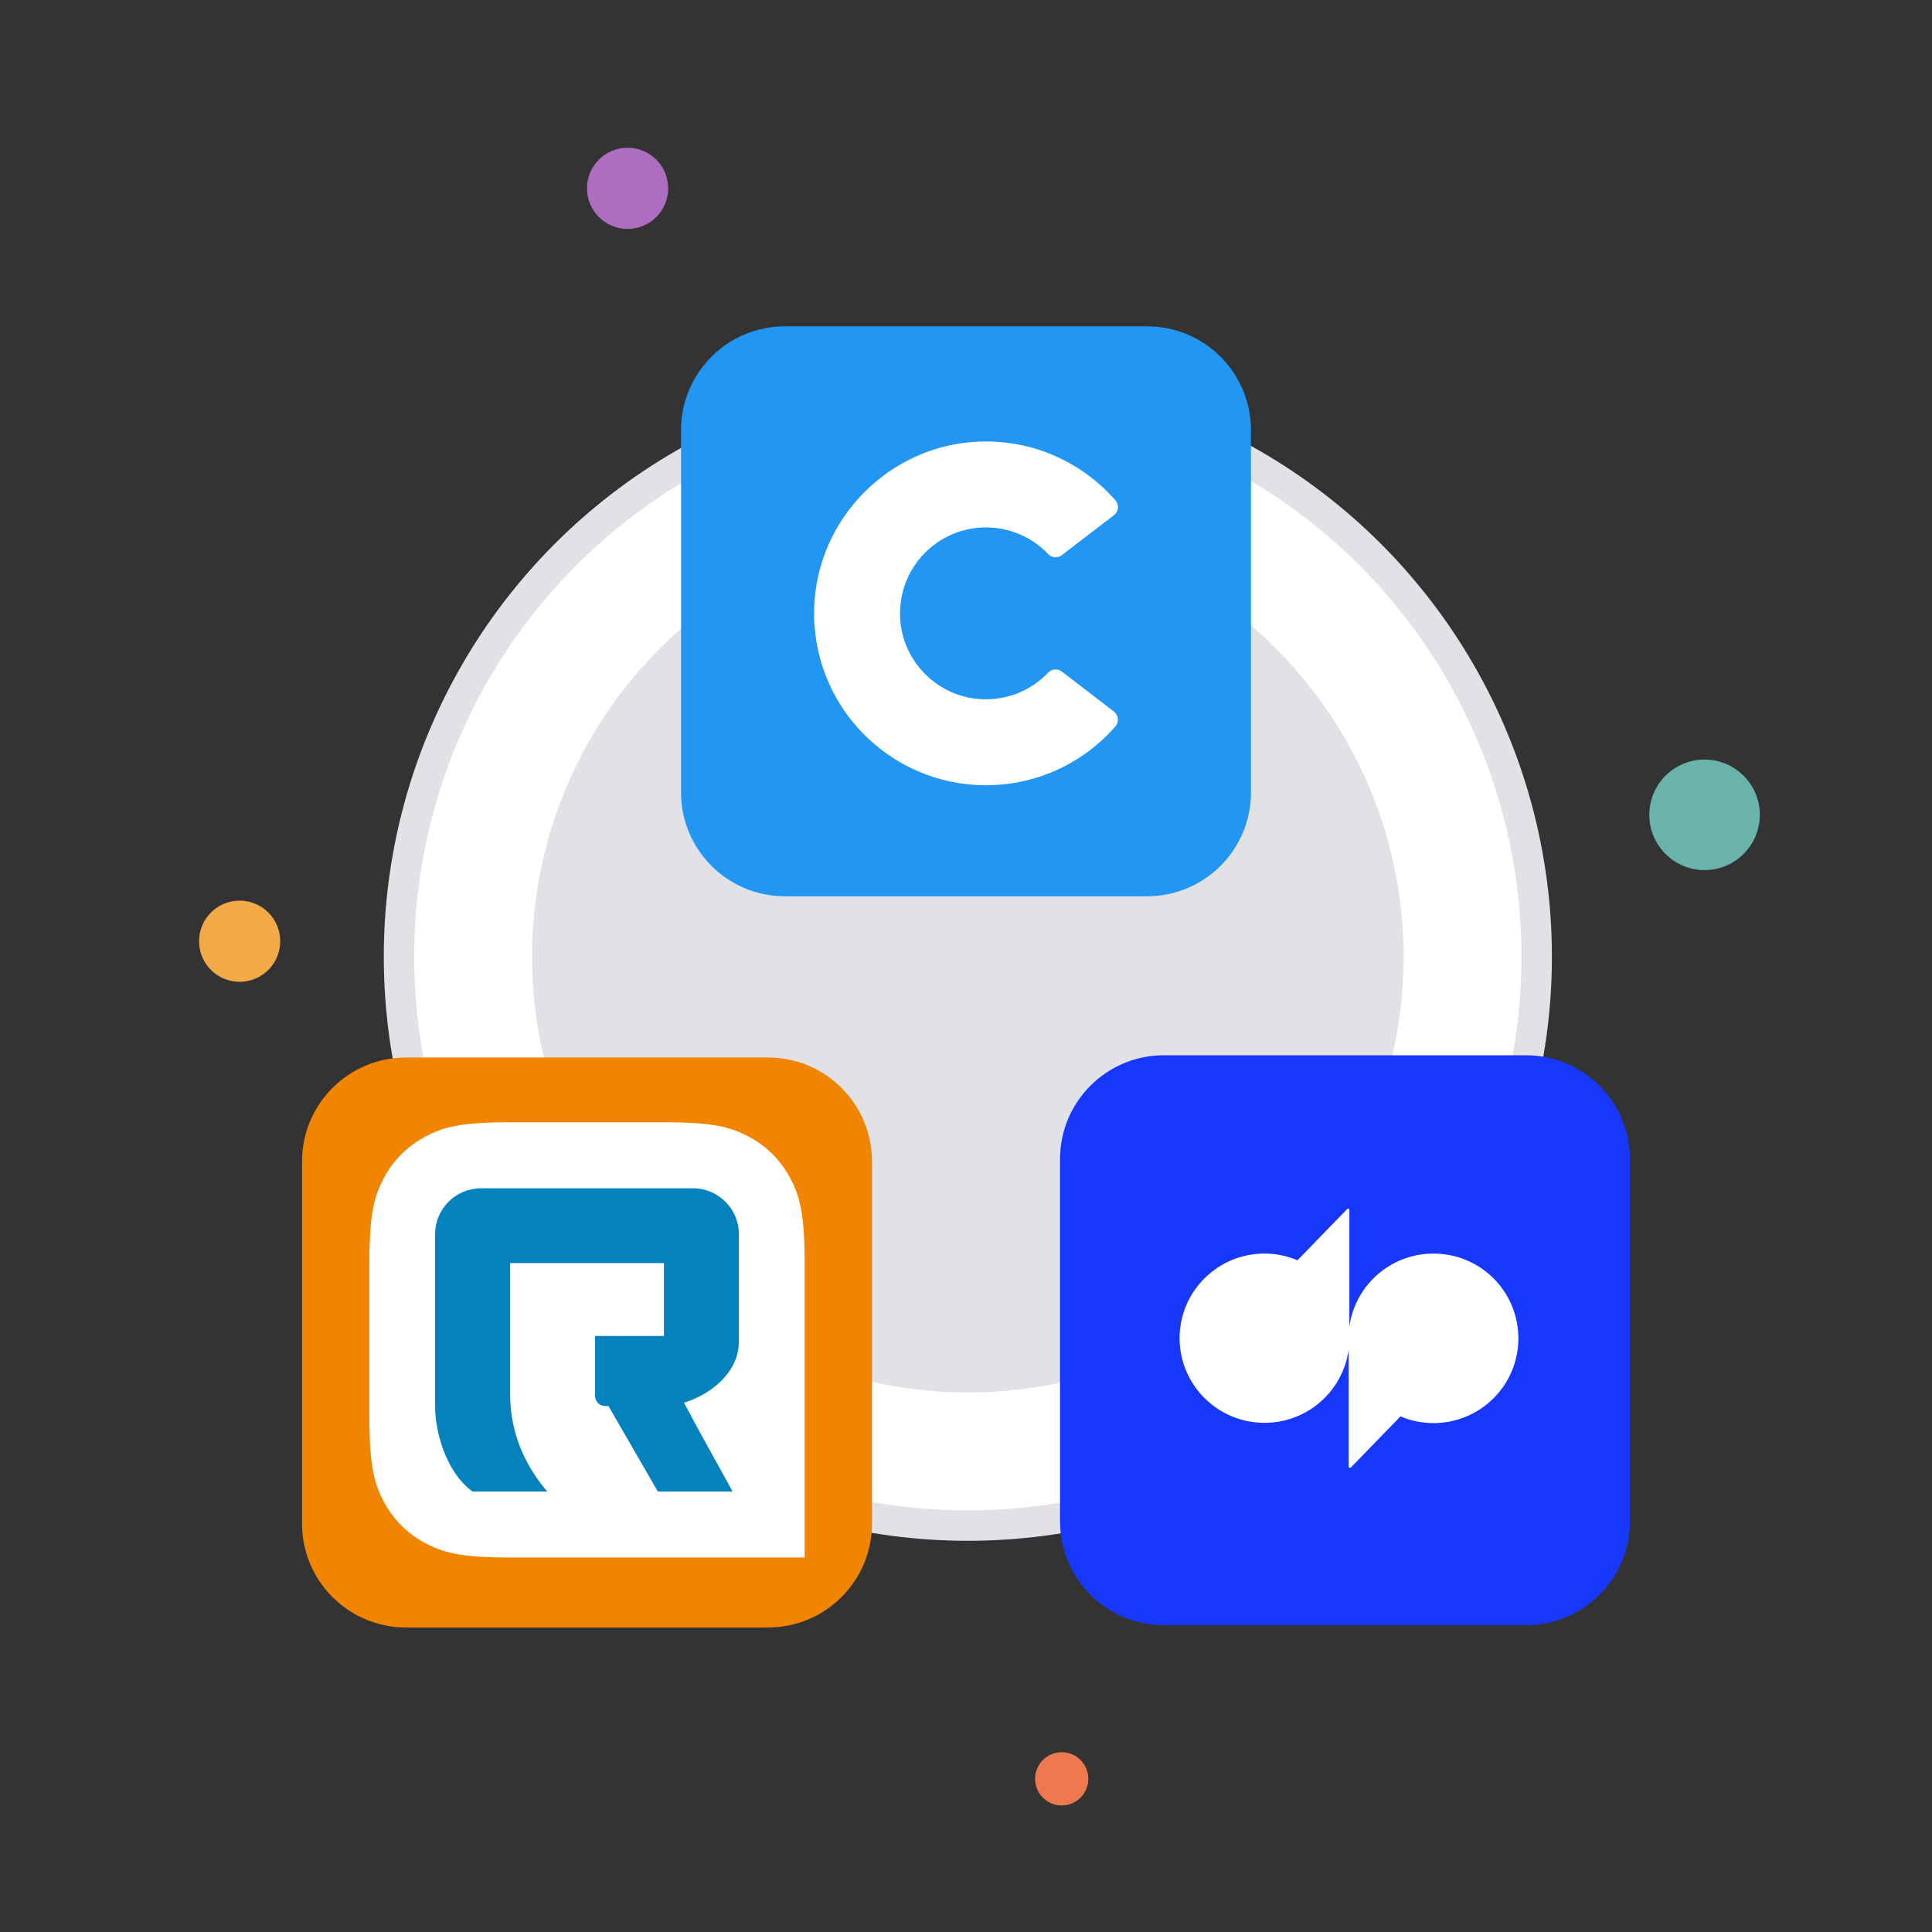 <?xml version="1.0" encoding="utf-8"?>
<!-- Generator: Adobe Illustrator 26.2.1, SVG Export Plug-In . SVG Version: 6.00 Build 0)  -->
<svg version="1.1" id="Layer_1" xmlns="http://www.w3.org/2000/svg" xmlns:xlink="http://www.w3.org/1999/xlink" x="0px" y="0px"
	 viewBox="0 0 1080 1080" style="enable-background:new 0 0 1080 1080;" xml:space="preserve">
<rect x="0" y="0" width="1080" height="1080" fill="#333333" stroke="none"/>
<style type="text/css">
	.st0{fill:#E0E2E6;}
	.st1{fill:#FFFFFF;}
	.st2{fill:#F2AA47;}
	.st3{fill:#EE794F;}
	.st4{fill:#AF6DC2;}
	.st5{fill:#6AB3AB;}
	.st6{fill:#F18500;}
	.st7{fill:#0482BE;}
	.st8{fill:#1738FA;}
	.st9{fill:#2196F2;}
	.st10{fill-rule:evenodd;clip-rule:evenodd;fill:#FFFFFF;}
</style>
<circle class="st0" cx="541.03" cy="534.82" r="326.49"/>
<circle class="st1" cx="541.03" cy="534.82" r="309.48"/>
<circle class="st0" cx="541.03" cy="534.82" r="243.6"/>
<circle class="st2" cx="133.96" cy="526.15" r="22.69"/>
<circle class="st3" cx="593.5" cy="994.38" r="14.88"/>
<ellipse transform="matrix(0.464 -0.886 0.886 0.464 94.691 367.231)" class="st4" cx="350.83" cy="105.36" rx="22.69" ry="22.69"/>
<circle class="st5" cx="952.86" cy="455.49" r="30.89"/>
<g>
	<path class="st6" d="M429.36,909.76H226.91c-32.08,0-58.07-26-58.07-58.07V649.23c0-32.08,26-58.07,58.07-58.07h202.46
		c32.08,0,58.07,26,58.07,58.07v202.45C487.44,883.76,461.44,909.76,429.36,909.76z"/>
	<path id="Rectangle-3_00000090996414500635432170000006208843602491998391_" class="st1" d="M284.47,627.35h87.35
		c27.12,0,36.94,2.82,46.86,8.11c9.92,5.29,17.68,13.09,23,23c5.29,9.92,8.11,19.74,8.11,46.86v165.34H284.47
		c-27.12,0-36.94-2.82-46.86-8.11c-9.92-5.29-17.68-13.09-23-23c-5.29-9.92-8.11-19.74-8.11-46.86v-87.37
		c0-27.12,2.82-36.94,8.11-46.86c5.29-9.92,13.09-17.68,23-23S257.35,627.35,284.47,627.35z"/>
	<path id="Path_00000129906201455544590360000010729493630029877689_" class="st7" d="M268.9,664.26h118.48
		c14.16,0,25.66,11.5,25.66,25.66v59.88c0,18.75-17.81,30.5-30.7,34.31c5.8,10.93,14.86,27.5,27.21,49.65h-41.82l-27.59-47.77h-1.81
		c-3.13,0-5.67-2.54-5.67-5.67v-33.52h38.49v-40.74h-85.98v73.05c0,12.16,2.38,33.23,20.78,54.65h-41.82
		c-15.36-11.25-20.91-34.25-20.91-47.77v-96.06C243.23,675.76,254.74,664.26,268.9,664.26z"/>
</g>
<path class="st8" d="M853.09,908.5H650.63c-32.08,0-58.07-26-58.07-58.07V647.97c0-32.08,26-58.07,58.07-58.07h202.46
	c32.08,0,58.07,26,58.07,58.07v202.46C911.16,882.49,885.16,908.5,853.09,908.5z"/>
<path class="st9" d="M641.23,501.02H438.77c-32.08,0-58.07-26-58.07-58.07V240.49c0-32.08,26-58.07,58.07-58.07h202.46
	c32.08,0,58.07,26,58.07,58.07v202.46C699.3,475.02,673.31,501.02,641.23,501.02z"/>
<g>
	<g>
		<path class="st10" d="M585.97,375.97c-10.06,10.58-24.88,16.58-41.04,14.55c-21.74-2.74-39.1-20.4-41.5-42.18
			c-3.2-28.98,19.41-53.51,47.74-53.51c13.71,0,26.07,5.75,34.82,14.96c2,2.11,5.3,2.3,7.61,0.53l29.06-22.3
			c2.61-2.01,3.06-5.82,0.89-8.3c-18.4-21.07-45.83-34.05-76.27-32.85c-49.72,1.96-90.18,42.44-92.12,92.17
			c-2.13,54.81,41.67,99.92,96.01,99.92c28.86,0,54.74-12.74,72.35-32.89c2.18-2.49,1.76-6.33-0.87-8.35l-29.05-22.29
			C591.27,373.65,587.97,373.86,585.97,375.97z"/>
	</g>
</g>
<path class="st1" d="M801.33,700.76c-23.72,0-43.7,17.34-47.03,40.78v-65.2c0-0.41-0.28-0.7-0.7-0.7c-0.14,0-0.41,0.14-0.56,0.28
	L725.3,704.5c-5.83-2.49-12.21-3.75-18.45-3.75c-26.22,0-47.45,21.23-47.45,47.31c0,26.08,21.23,47.31,47.45,47.31
	c23.72,0,43.7-17.34,47.03-40.78v65.2c0,0.7,0.83,0.97,1.25,0.56l27.75-28.58c5.83,2.49,12.07,3.75,18.45,3.75
	c26.22,0,47.45-21.23,47.45-47.31C848.77,721.85,827.55,700.76,801.33,700.76z"/>
</svg>
